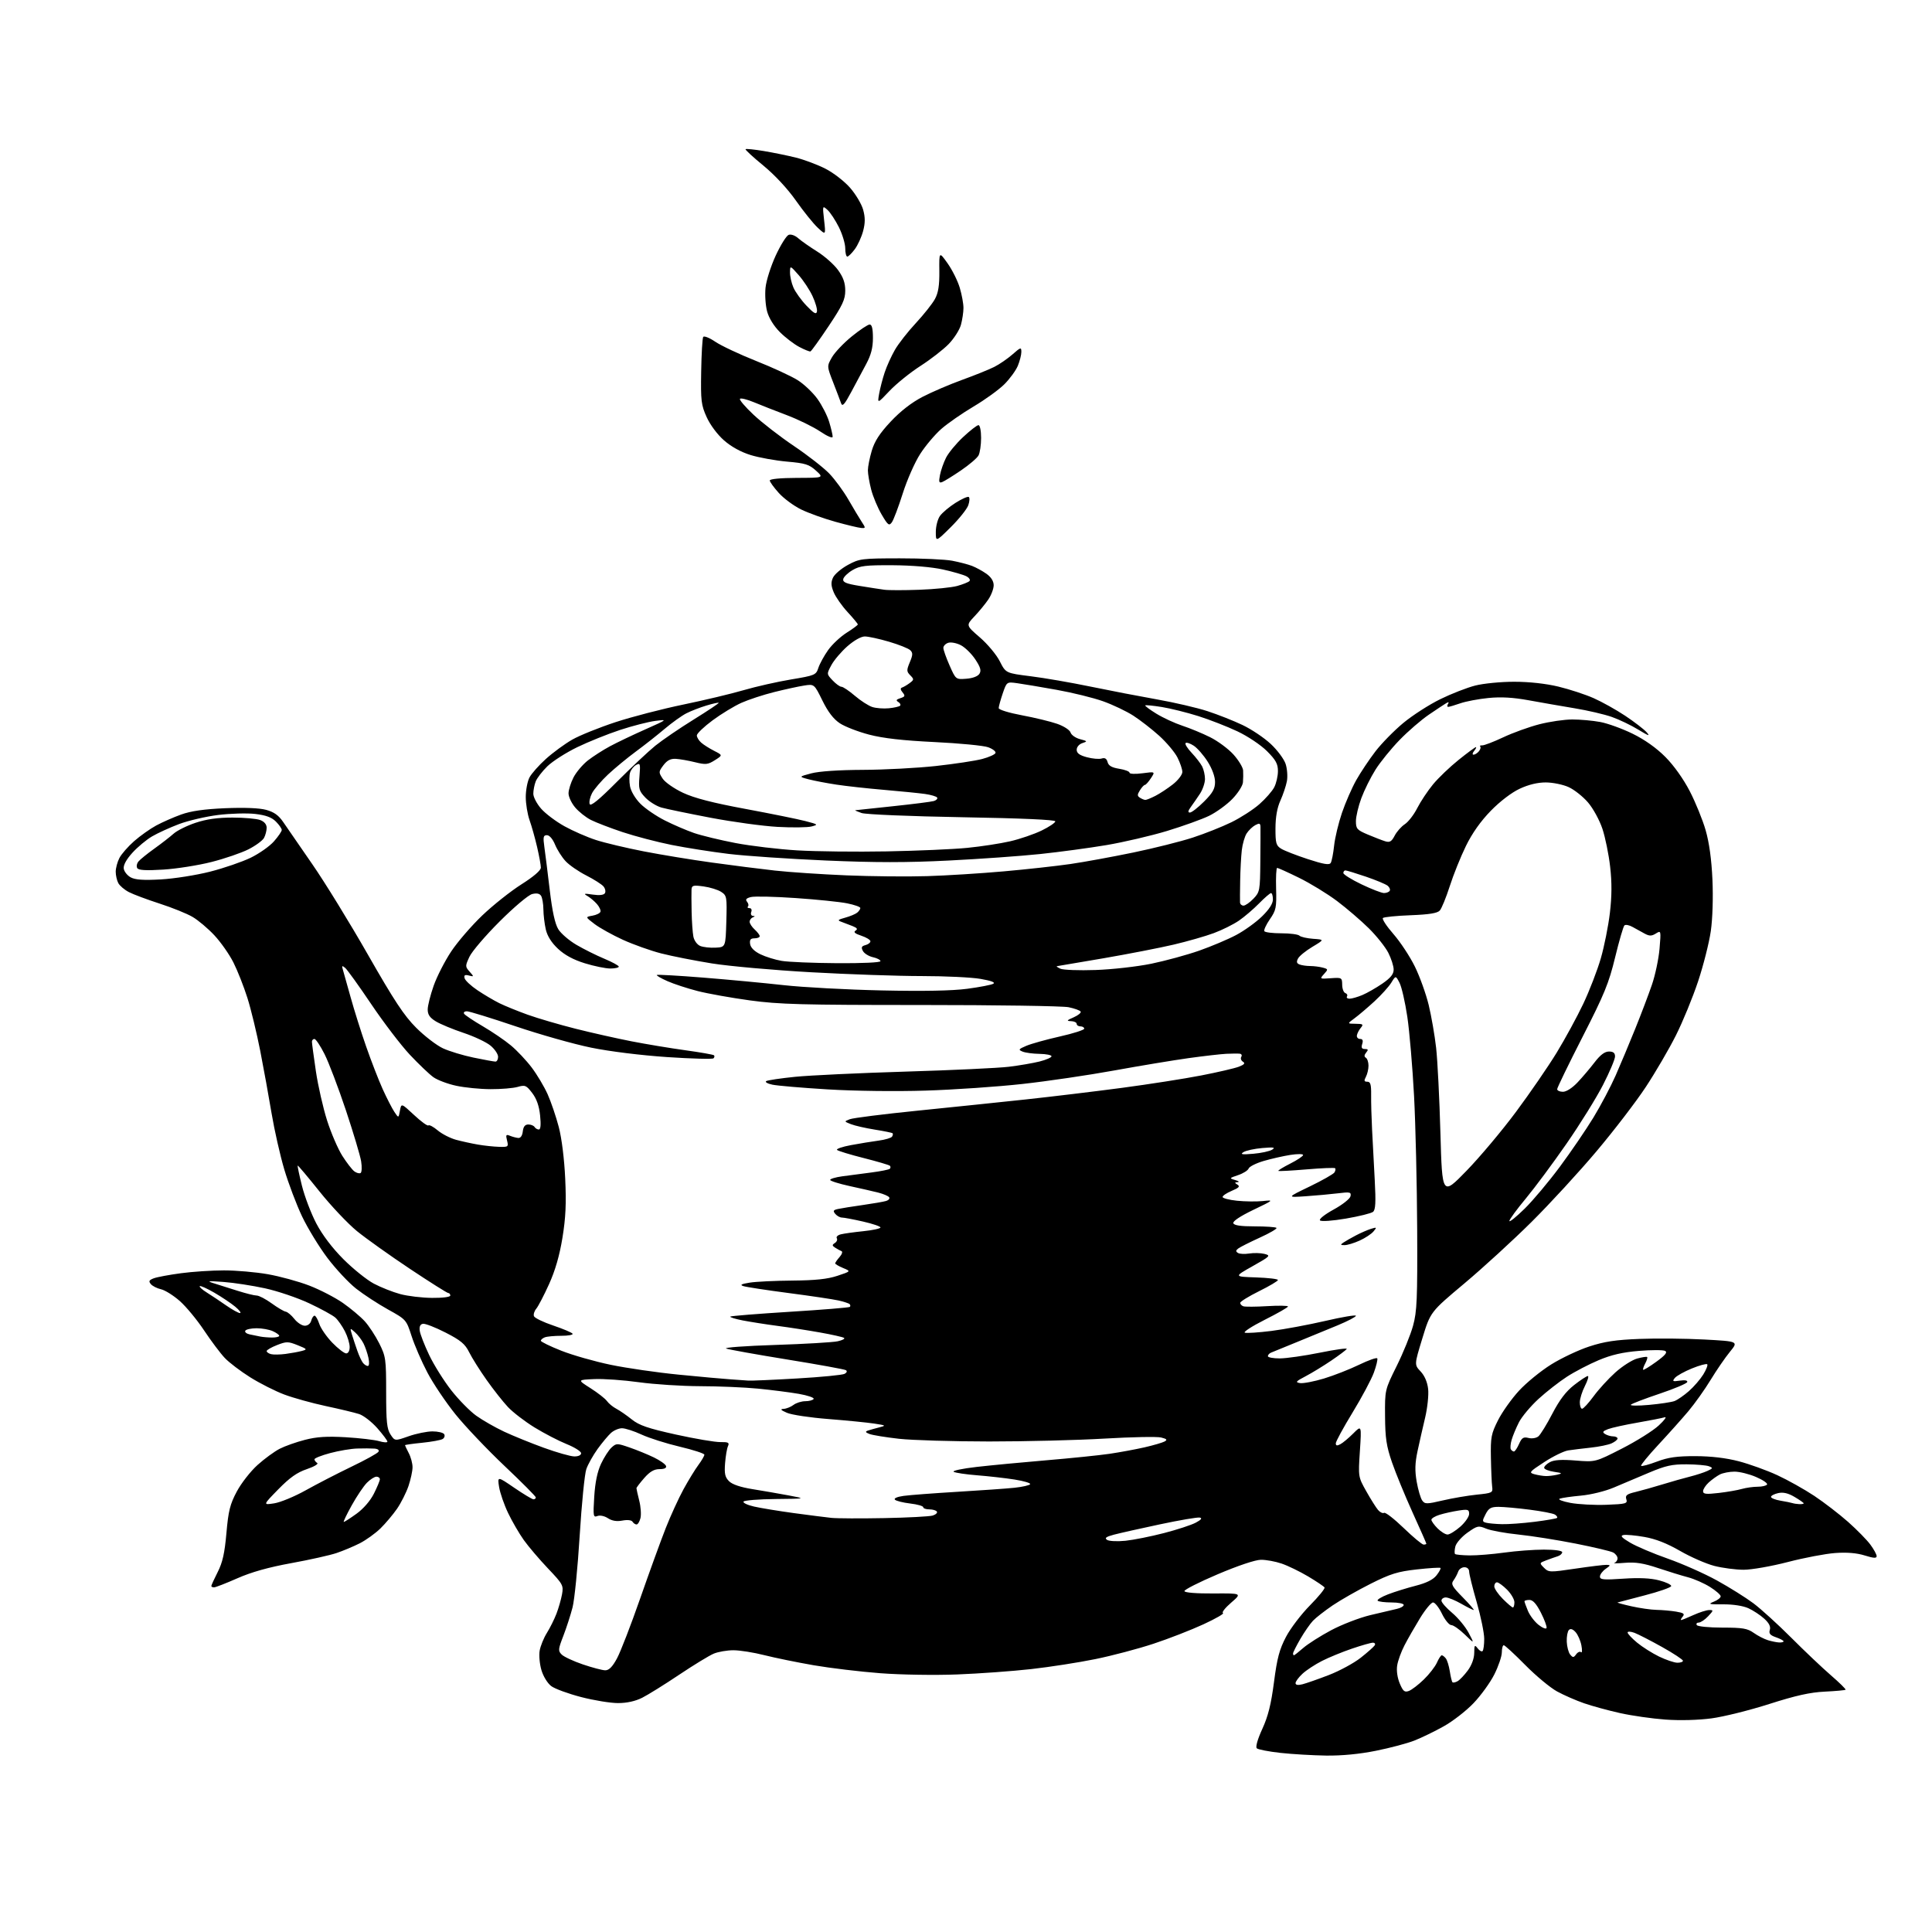 <?xml version="1.0" encoding="UTF-8" standalone="no"?>
<svg 
  version="1.1" 
  xmlns="http://www.w3.org/2000/svg" 
  xmlns:xlink="http://www.w3.org/1999/xlink" 
  xmlns:svg="http://www.w3.org/2000/svg"
  xmlns:rdf="http://www.w3.org/1999/02/22-rdf-syntax-ns#"
  xmlns:cc="http://creativecommons.org/ns#"
  xmlns:dc="http://purl.org/dc/elements/1.1/"
  viewBox="0 0 768 768"
  width="768"
  height="768"
>
<style>svg {background-color: white; }</style>"
<path stroke="none" fill="black" fill-rule="evenodd" d="M527.14,697.87C521.84,697.79 513.67,697.31 509.00,696.80C504.32,696.28 500.09,695.46 499.59,694.97C499.04,694.43 499.91,691.36 501.78,687.29C504.10,682.23 505.28,677.49 506.43,668.67C507.67,659.12 508.59,655.66 511.21,650.67C512.99,647.28 517.28,641.65 520.73,638.16C524.18,634.67 526.79,631.46 526.52,631.04C526.26,630.61 523.33,628.64 520.01,626.66C516.69,624.69 511.94,622.38 509.45,621.54C506.97,620.69 503.26,620.02 501.22,620.04C499.00,620.06 492.08,622.38 484.06,625.79C476.67,628.93 470.71,631.95 470.83,632.50C470.95,633.10 475.56,633.47 482.38,633.43C493.72,633.35 493.72,633.35 489.38,637.10C487.00,639.16 485.55,641.02 486.16,641.22C486.77,641.42 483.27,643.43 478.38,645.69C473.50,647.94 464.55,651.43 458.50,653.42C452.45,655.42 442.06,658.17 435.41,659.52C428.77,660.88 417.29,662.66 409.91,663.49C402.54,664.32 389.30,665.28 380.50,665.62C371.53,665.97 358.10,665.75 349.93,665.13C341.92,664.52 329.99,663.09 323.43,661.96C316.87,660.82 308.05,659.02 303.83,657.95C299.62,656.88 294.09,656.00 291.55,656.00C289.01,656.00 285.49,656.61 283.72,657.35C281.95,658.09 275.77,661.86 270.00,665.72C264.23,669.59 257.61,673.71 255.29,674.88C252.54,676.26 249.19,677.00 245.65,677.00C242.66,677.00 236.06,675.92 230.98,674.60C225.90,673.28 220.57,671.33 219.14,670.26C217.66,669.15 215.97,666.41 215.23,663.90C214.51,661.48 214.20,657.98 214.53,656.12C214.87,654.26 216.15,651.11 217.39,649.12C218.63,647.13 220.34,643.70 221.19,641.50C222.04,639.30 223.03,635.82 223.41,633.78C224.05,630.23 223.78,629.73 217.84,623.49C214.40,619.87 210.08,614.80 208.23,612.21C206.39,609.62 203.57,604.78 201.98,601.45C200.39,598.12 198.78,593.47 198.40,591.11C197.72,586.82 197.72,586.82 204.42,591.41C208.11,593.93 211.55,596.00 212.06,596.00C212.58,596.00 213.00,595.66 213.00,595.25C213.00,594.84 207.40,589.21 200.56,582.74C193.73,576.27 184.96,567.05 181.08,562.24C177.21,557.43 172.16,549.94 169.88,545.58C167.59,541.23 164.77,534.71 163.61,531.11C161.51,524.61 161.45,524.53 154.23,520.53C150.24,518.31 144.53,514.59 141.56,512.25C138.58,509.91 133.44,504.40 130.12,500.00C126.81,495.61 122.28,488.18 120.06,483.51C117.84,478.83 114.67,470.45 113.01,464.88C111.36,459.32 109.09,449.30 107.97,442.63C106.86,435.96 104.82,424.75 103.45,417.73C102.07,410.70 99.79,401.25 98.36,396.73C96.93,392.20 94.43,385.86 92.80,382.62C91.18,379.39 87.76,374.52 85.21,371.79C82.66,369.06 78.75,365.77 76.53,364.48C74.32,363.18 68.44,360.80 63.47,359.20C58.50,357.59 53.00,355.54 51.25,354.63C49.49,353.72 47.60,352.11 47.03,351.06C46.46,350.00 46.00,347.95 46.00,346.52C46.00,345.08 46.66,342.62 47.47,341.06C48.27,339.51 50.91,336.49 53.33,334.36C55.75,332.24 59.70,329.44 62.11,328.14C64.53,326.84 68.97,324.88 72.00,323.79C75.84,322.40 81.11,321.64 89.50,321.28C97.14,320.96 103.06,321.19 105.80,321.93C108.94,322.79 110.76,324.09 112.60,326.80C113.98,328.84 119.17,336.35 124.12,343.50C129.08,350.65 139.04,366.85 146.26,379.50C156.72,397.82 160.62,403.73 165.44,408.55C168.77,411.88 173.56,415.55 176.08,416.72C178.59,417.89 184.09,419.56 188.28,420.42C192.48,421.29 196.38,422.00 196.96,422.00C197.53,422.00 198.00,421.14 198.00,420.09C198.00,419.04 196.67,417.05 195.03,415.68C193.40,414.31 188.57,412.02 184.28,410.59C180.00,409.16 175.04,407.10 173.25,406.01C170.83,404.54 170.01,403.32 170.02,401.26C170.03,399.74 171.10,395.49 172.40,391.81C173.70,388.13 176.83,382.02 179.35,378.23C181.87,374.43 187.44,367.98 191.72,363.89C196.00,359.81 202.99,354.26 207.25,351.56C212.13,348.47 215.00,346.00 215.00,344.89C215.00,343.92 214.33,340.25 213.52,336.75C212.71,333.24 211.36,328.43 210.52,326.06C209.68,323.69 209.00,319.53 209.00,316.82C209.00,314.12 209.66,310.63 210.46,309.08C211.26,307.53 214.22,304.19 217.03,301.66C219.84,299.13 224.54,295.69 227.48,294.01C230.41,292.34 238.14,289.22 244.65,287.08C251.17,284.94 263.32,281.79 271.65,280.07C279.99,278.34 290.79,275.77 295.65,274.34C300.52,272.92 308.97,271.01 314.43,270.10C323.98,268.51 324.39,268.33 325.32,265.47C325.86,263.84 327.60,260.66 329.19,258.42C330.79,256.17 334.10,253.07 336.55,251.52C339.00,249.98 341.00,248.49 341.00,248.22C341.00,247.95 339.17,245.73 336.92,243.30C334.68,240.87 332.21,237.35 331.43,235.48C330.34,232.87 330.26,231.51 331.12,229.64C331.73,228.29 334.39,226.02 337.03,224.58C341.63,222.08 342.50,221.97 357.66,221.95C366.37,221.94 375.75,222.37 378.50,222.90C381.25,223.42 384.80,224.35 386.38,224.95C387.96,225.56 390.55,226.97 392.13,228.09C393.99,229.42 395.00,231.02 395.00,232.66C395.00,234.05 394.03,236.61 392.84,238.35C391.66,240.08 389.18,243.10 387.33,245.05C383.98,248.60 383.98,248.60 389.51,253.38C392.55,256.00 396.12,260.27 397.43,262.87C399.82,267.58 399.82,267.58 409.70,268.82C415.13,269.49 425.85,271.35 433.53,272.94C441.22,274.53 453.12,276.82 460.00,278.04C466.88,279.26 475.88,281.35 480.00,282.70C484.12,284.04 490.40,286.52 493.95,288.22C497.50,289.91 502.54,293.29 505.15,295.74C507.77,298.18 510.42,301.75 511.05,303.66C511.68,305.57 511.91,308.67 511.56,310.55C511.20,312.43 510.04,315.89 508.98,318.24C507.69,321.07 507.04,324.75 507.02,329.23C507.00,335.13 507.27,336.13 509.25,337.36C510.49,338.14 515.26,340.00 519.87,341.51C526.17,343.57 528.42,343.94 528.98,343.03C529.40,342.36 530.00,339.27 530.33,336.16C530.66,333.04 532.07,327.17 533.46,323.09C534.85,319.01 537.41,313.16 539.14,310.09C540.87,307.02 544.30,301.88 546.76,298.68C549.22,295.48 554.21,290.39 557.86,287.37C561.51,284.35 568.10,280.11 572.50,277.95C576.90,275.79 583.18,273.34 586.46,272.51C589.74,271.68 596.71,271.00 601.96,271.01C607.92,271.01 614.50,271.74 619.50,272.94C623.90,274.00 630.20,276.07 633.50,277.53C636.80,278.99 642.44,282.14 646.04,284.53C649.63,286.92 653.45,289.86 654.54,291.06C656.08,292.79 655.39,292.58 651.29,290.07C648.42,288.31 643.66,286.03 640.71,284.99C637.75,283.95 631.10,282.40 625.92,281.55C620.74,280.69 612.53,279.26 607.67,278.37C601.49,277.24 596.69,276.97 591.69,277.46C587.76,277.85 582.74,278.80 580.52,279.57C578.31,280.34 576.14,280.98 575.69,280.99C575.25,280.99 575.20,280.48 575.60,279.85C576.08,279.07 575.85,278.96 574.90,279.52C574.13,279.98 571.02,282.03 568.00,284.09C564.98,286.14 559.73,290.67 556.35,294.16C552.96,297.65 548.64,302.98 546.75,306.00C544.85,309.02 542.33,314.10 541.15,317.29C539.97,320.47 539.00,324.58 539.00,326.41C539.00,329.45 539.43,329.94 543.75,331.76C546.36,332.87 549.49,334.07 550.70,334.44C552.45,334.97 553.20,334.51 554.40,332.20C555.22,330.60 557.04,328.55 558.44,327.63C559.84,326.71 562.07,323.83 563.39,321.21C564.72,318.60 567.54,314.36 569.66,311.79C571.77,309.23 576.35,304.85 579.82,302.07C583.29,299.28 586.38,297.00 586.69,297.00C586.99,297.00 586.68,297.67 586.00,298.50C585.31,299.34 585.20,300.00 585.76,300.00C586.31,300.00 587.26,299.40 587.87,298.66C588.48,297.92 588.73,297.06 588.42,296.76C588.12,296.45 588.46,296.25 589.18,296.30C589.91,296.36 593.65,294.93 597.50,293.12C601.35,291.30 607.83,288.96 611.91,287.91C615.99,286.86 621.89,286.00 625.02,286.00C628.16,286.00 633.15,286.45 636.11,287.00C639.08,287.55 644.88,289.65 649.00,291.67C653.81,294.03 658.49,297.35 662.04,300.93C665.39,304.30 669.21,309.67 671.72,314.53C674.00,318.94 676.84,325.92 678.02,330.03C679.44,334.96 680.36,341.63 680.72,349.64C681.04,356.85 680.78,365.18 680.07,370.14C679.41,374.74 677.14,383.72 675.02,390.10C672.90,396.48 668.93,406.15 666.19,411.60C663.46,417.04 658.07,426.27 654.23,432.09C650.39,437.92 641.60,449.39 634.69,457.59C627.79,465.79 616.15,478.45 608.82,485.73C601.50,493.00 589.45,504.03 582.06,510.23C568.62,521.50 568.62,521.50 565.41,532.00C562.20,542.50 562.20,542.50 564.71,545.17C566.32,546.88 567.40,549.41 567.71,552.17C567.97,554.55 567.43,559.65 566.52,563.50C565.60,567.35 564.24,573.36 563.49,576.85C562.47,581.65 562.39,584.62 563.16,589.04C563.73,592.25 564.72,595.60 565.36,596.48C566.43,597.95 567.12,597.94 573.52,596.45C577.36,595.55 583.42,594.52 587.00,594.15C593.21,593.52 593.49,593.38 593.16,591.00C592.98,589.62 592.75,584.45 592.66,579.50C592.51,571.32 592.77,569.96 595.50,564.55C597.15,561.28 600.91,555.99 603.85,552.81C606.79,549.62 612.53,544.94 616.61,542.40C620.68,539.86 627.50,536.64 631.76,535.25C637.74,533.29 642.28,532.60 651.75,532.24C658.49,531.97 670.09,532.08 677.53,532.48C691.07,533.21 691.07,533.21 687.68,537.35C685.81,539.63 682.36,544.65 680.02,548.50C677.68,552.35 673.68,557.97 671.13,561.00C668.58,564.02 663.21,570.03 659.19,574.35C655.17,578.68 652.10,582.43 652.37,582.70C652.64,582.97 655.48,582.21 658.68,581.00C663.21,579.30 666.61,578.82 674.00,578.84C680.22,578.86 686.16,579.56 691.20,580.88C695.43,581.99 702.32,584.47 706.51,586.41C710.69,588.34 717.31,592.05 721.21,594.64C725.11,597.24 731.17,601.90 734.67,605.00C738.17,608.11 742.15,612.17 743.51,614.02C744.88,615.87 746.00,617.93 746.00,618.60C746.00,619.50 744.81,619.43 741.25,618.32C738.07,617.33 734.18,617.01 729.50,617.35C725.65,617.63 717.18,619.24 710.68,620.93C704.16,622.62 696.30,624.00 693.14,624.00C690.00,624.00 684.74,623.31 681.46,622.47C678.18,621.62 672.06,618.94 667.85,616.51C662.65,613.51 658.13,611.73 653.68,610.96C650.10,610.33 646.34,609.99 645.33,610.20C643.95,610.48 644.62,611.23 648.02,613.24C650.50,614.71 657.25,617.58 663.02,619.60C668.78,621.63 677.55,625.52 682.50,628.25C687.45,630.98 693.97,635.06 696.99,637.32C700.01,639.58 706.76,645.72 712.00,650.96C717.23,656.21 724.32,662.93 727.76,665.91C731.20,668.88 733.85,671.49 733.64,671.69C733.43,671.90 729.71,672.24 725.38,672.45C719.53,672.73 713.83,674.00 703.30,677.37C695.49,679.87 685.16,682.44 680.34,683.08C675.06,683.78 667.80,683.97 662.04,683.56C656.79,683.18 648.67,682.02 644.00,680.98C639.33,679.94 632.89,678.18 629.71,677.08C626.52,675.98 621.70,673.87 618.98,672.39C616.27,670.92 610.56,666.18 606.30,661.86C602.03,657.53 598.19,654.00 597.77,654.00C597.35,654.00 597.00,655.28 597.00,656.84C597.00,658.40 595.66,662.34 594.03,665.59C592.40,668.84 588.67,673.99 585.75,677.04C582.84,680.09 577.52,684.22 573.93,686.22C570.35,688.23 565.10,690.78 562.27,691.89C559.44,693.01 552.55,694.84 546.95,695.96C540.40,697.28 533.36,697.95 527.14,697.87zM560.04,672.18C561.16,671.77 563.84,669.72 565.99,667.63C568.15,665.54 570.49,662.52 571.20,660.92C571.91,659.31 572.77,658.00 573.12,658.00C573.47,658.00 574.20,658.56 574.74,659.25C575.28,659.94 575.99,662.24 576.32,664.37C576.65,666.50 577.12,668.46 577.38,668.72C577.64,668.97 578.55,668.79 579.40,668.31C580.26,667.83 582.09,665.91 583.48,664.03C585.03,661.92 586.01,659.25 586.03,657.06C586.06,653.90 586.21,653.70 587.38,655.23C588.11,656.19 588.99,656.68 589.35,656.32C589.71,655.96 590.00,653.77 590.00,651.46C590.00,649.15 588.65,642.59 587.01,636.88C585.36,631.17 584.01,625.71 584.01,624.75C584.00,623.70 583.24,623.00 582.12,623.00C581.08,623.00 579.97,623.79 579.65,624.75C579.32,625.71 578.49,627.28 577.80,628.23C576.70,629.73 577.20,630.63 581.48,634.98C584.20,637.74 586.15,640.00 585.81,640.00C585.48,640.00 583.25,638.88 580.85,637.51C578.46,636.14 575.71,635.02 574.75,635.01C573.79,635.01 573.00,635.58 573.00,636.29C573.00,637.00 574.91,639.18 577.25,641.14C579.59,643.10 582.54,646.68 583.82,649.10C586.14,653.50 586.14,653.50 582.28,649.75C580.15,647.69 577.74,646.00 576.91,646.00C576.08,646.00 574.41,643.98 573.21,641.50C572.01,639.02 570.41,637.00 569.66,637.00C568.91,637.00 566.58,639.81 564.48,643.25C562.38,646.69 559.59,651.55 558.30,654.06C557.00,656.56 555.69,660.16 555.40,662.06C555.07,664.12 555.49,666.99 556.43,669.22C557.74,672.32 558.34,672.81 560.04,672.18zM517.73,669.53C519.24,669.15 523.96,667.50 528.24,665.85C532.51,664.20 538.22,661.11 540.92,658.97C543.62,656.84 546.12,654.62 546.47,654.05C546.83,653.47 546.50,653.00 545.73,653.00C544.97,653.00 541.23,654.06 537.43,655.36C533.62,656.65 528.25,658.85 525.50,660.25C522.75,661.65 519.26,663.94 517.75,665.35C516.24,666.75 515.00,668.42 515.00,669.06C515.00,669.82 515.94,669.98 517.73,669.53zM240.59,663.97C242.07,663.99 243.44,662.61 245.26,659.25C246.67,656.64 250.81,645.95 254.45,635.50C258.10,625.05 262.67,612.45 264.62,607.50C266.56,602.55 269.76,595.58 271.71,592.00C273.67,588.42 276.34,584.07 277.64,582.32C278.94,580.57 280.00,578.74 280.00,578.26C280.00,577.79 275.61,576.36 270.25,575.09C264.89,573.83 258.05,571.66 255.05,570.27C252.05,568.88 248.55,567.75 247.26,567.75C245.98,567.75 244.01,568.59 242.88,569.61C241.75,570.63 239.36,573.50 237.56,575.98C235.77,578.47 233.74,582.08 233.07,584.00C232.40,585.92 231.21,597.85 230.43,610.50C229.65,623.15 228.38,635.98 227.59,639.00C226.81,642.02 225.16,647.11 223.93,650.30C221.87,655.62 221.81,656.24 223.28,657.71C224.16,658.59 227.94,660.35 231.69,661.63C235.44,662.90 239.44,663.96 240.59,663.97zM666.75,660.96C667.99,660.98 669.00,660.63 669.00,660.18C669.00,659.73 665.29,657.28 660.75,654.74C656.21,652.20 651.26,649.65 649.75,649.08C648.21,648.51 647.00,648.45 647.00,648.95C647.00,649.45 648.69,651.25 650.75,652.96C652.81,654.67 656.75,657.16 659.50,658.50C662.25,659.83 665.51,660.94 666.75,660.96zM626.55,657.61C627.18,656.74 628.06,656.36 628.49,656.77C628.93,657.17 628.99,655.95 628.63,654.07C628.27,652.18 627.23,649.80 626.31,648.79C625.22,647.58 624.31,647.29 623.66,647.94C623.12,648.48 622.73,650.57 622.81,652.58C622.89,654.59 623.50,656.90 624.17,657.71C625.25,659.00 625.54,658.99 626.55,657.61zM514.36,658.00C514.56,658.00 516.23,656.69 518.07,655.08C519.91,653.48 524.88,650.32 529.13,648.05C533.37,645.79 540.37,643.09 544.67,642.05C548.98,641.01 553.74,639.89 555.25,639.56C556.76,639.23 558.00,638.52 558.00,637.98C558.00,637.44 555.82,637.00 553.17,637.00C550.51,637.00 548.02,636.69 547.65,636.31C547.27,635.93 549.11,634.80 551.73,633.79C554.35,632.78 559.33,631.23 562.78,630.35C567.06,629.25 569.69,627.94 571.04,626.22C572.13,624.83 572.84,623.51 572.61,623.28C572.39,623.05 568.15,623.32 563.20,623.87C555.60,624.72 552.76,625.60 544.85,629.57C539.71,632.16 532.92,636.02 529.76,638.16C526.61,640.31 523.07,643.06 521.92,644.28C520.76,645.50 518.51,648.75 516.91,651.50C515.32,654.25 514.01,656.84 514.01,657.25C514.00,657.66 514.16,658.00 514.36,658.00zM707.25,652.91C708.21,652.96 709.00,652.75 709.00,652.45C709.00,652.14 707.64,651.42 705.97,650.84C703.64,650.03 703.07,649.35 703.53,647.90C703.94,646.61 703.24,645.20 701.31,643.45C699.77,642.04 696.92,640.17 695.00,639.29C692.90,638.34 688.90,637.72 685.00,637.75C679.32,637.79 678.85,637.66 681.25,636.70C682.76,636.10 684.00,635.14 684.00,634.56C684.00,633.98 682.08,632.30 679.75,630.84C677.41,629.38 673.48,627.64 671.00,626.99C668.52,626.34 663.13,624.68 659.01,623.30C653.41,621.42 650.14,620.90 646.01,621.24C642.98,621.49 641.06,621.50 641.75,621.26C642.44,621.03 643.00,620.21 643.00,619.45C643.00,618.69 642.21,617.65 641.25,617.14C640.29,616.63 633.59,615.04 626.37,613.61C619.15,612.18 608.92,610.56 603.64,610.01C598.35,609.47 592.56,608.41 590.77,607.66C587.69,606.38 587.25,606.48 583.33,609.26C581.04,610.89 578.88,613.35 578.53,614.73C578.19,616.11 578.13,617.46 578.40,617.74C578.68,618.01 581.29,618.26 584.20,618.30C587.12,618.33 593.31,617.83 597.97,617.18C602.63,616.53 609.72,616.00 613.72,616.00C618.06,616.00 621.00,616.42 621.00,617.03C621.00,617.60 620.21,618.32 619.25,618.63C618.29,618.93 616.23,619.66 614.68,620.24C611.90,621.29 611.89,621.33 613.77,623.22C615.62,625.06 616.05,625.07 626.22,623.56C632.02,622.70 637.60,622.02 638.63,622.05C640.31,622.10 640.27,622.27 638.25,623.67C637.01,624.54 636.00,625.91 636.00,626.72C636.00,627.95 637.49,628.08 645.25,627.55C651.52,627.12 656.11,627.33 659.50,628.21C662.25,628.92 664.42,629.95 664.32,630.50C664.22,631.05 659.50,632.70 653.82,634.17C648.14,635.65 643.27,636.92 643.00,637.01C642.73,637.10 645.20,637.78 648.50,638.52C651.80,639.26 656.30,639.91 658.50,639.95C660.70,639.99 664.19,640.30 666.26,640.64C669.30,641.15 669.81,641.53 668.89,642.63C668.27,643.38 667.99,644.00 668.27,644.00C668.55,644.00 670.74,643.11 673.14,642.02C675.54,640.93 678.37,640.03 679.42,640.02C681.21,640.00 681.18,640.18 679.00,642.50C677.71,643.88 676.03,645.00 675.27,645.00C674.51,645.00 674.16,645.45 674.50,646.00C674.84,646.55 679.38,647.00 684.65,647.00C692.74,647.00 694.64,647.32 697.14,649.10C698.76,650.25 701.30,651.56 702.79,652.01C704.28,652.46 706.29,652.87 707.25,652.91zM614.78,647.15C614.97,646.60 613.96,643.87 612.54,641.08C610.75,637.55 609.36,636.00 607.98,636.00C606.89,636.00 606.00,636.24 606.00,636.53C606.00,636.82 606.62,638.55 607.38,640.36C608.14,642.18 610.04,644.67 611.60,645.90C613.17,647.14 614.60,647.70 614.78,647.15zM601.40,639.00C601.73,639.00 602.00,638.07 602.00,636.92C602.00,635.78 600.68,633.53 599.08,631.92C597.47,630.32 595.67,629.00 595.08,629.00C594.48,629.00 594.00,629.72 594.00,630.60C594.00,631.48 595.53,633.73 597.40,635.60C599.27,637.47 601.07,639.00 601.40,639.00zM85.09,631.00C84.49,631.00 84.00,630.76 84.00,630.47C84.00,630.17 85.14,627.67 86.54,624.91C88.48,621.10 89.31,617.38 90.01,609.40C90.79,600.55 91.43,597.97 94.14,592.89C95.90,589.58 99.61,584.84 102.37,582.36C105.13,579.87 109.11,576.97 111.20,575.90C113.29,574.83 117.81,573.23 121.25,572.35C125.95,571.14 129.98,570.89 137.50,571.33C143.00,571.66 148.96,572.36 150.75,572.89C152.54,573.42 154.00,573.51 154.00,573.07C154.00,572.64 152.19,570.22 149.98,567.71C147.76,565.20 144.50,562.67 142.73,562.10C140.95,561.53 135.00,560.10 129.50,558.93C124.00,557.75 116.58,555.69 113.01,554.35C109.44,553.01 103.37,549.94 99.51,547.53C95.66,545.12 91.09,541.65 89.36,539.82C87.63,538.00 83.92,533.06 81.12,528.85C78.32,524.64 73.97,519.38 71.45,517.16C68.93,514.94 65.58,512.85 64.00,512.50C62.43,512.15 60.61,511.23 59.96,510.45C59.01,509.31 59.24,508.86 61.14,508.14C62.44,507.65 67.28,506.75 71.91,506.13C76.53,505.51 84.24,505.00 89.03,505.00C93.82,505.00 101.66,505.68 106.45,506.52C111.24,507.36 118.67,509.39 122.95,511.04C127.22,512.69 133.24,515.80 136.33,517.96C139.41,520.12 143.29,523.37 144.96,525.19C146.63,527.01 149.23,530.98 150.75,534.00C153.36,539.22 153.50,540.22 153.50,553.54C153.50,565.15 153.80,568.03 155.23,570.22C156.96,572.86 156.96,572.86 162.45,570.93C165.48,569.87 169.73,569.00 171.92,569.00C174.10,569.00 176.19,569.50 176.57,570.11C176.95,570.72 176.67,571.59 175.96,572.03C175.24,572.47 171.58,573.14 167.83,573.52C164.07,573.89 161.00,574.33 161.00,574.49C161.00,574.64 161.67,576.06 162.49,577.64C163.32,579.21 163.99,581.72 163.99,583.22C164.00,584.71 163.27,588.08 162.38,590.72C161.48,593.35 159.44,597.41 157.83,599.75C156.22,602.08 153.24,605.61 151.21,607.60C149.17,609.58 145.47,612.23 143.00,613.49C140.53,614.74 136.38,616.48 133.80,617.35C131.21,618.23 123.11,620.04 115.80,621.37C106.73,623.02 99.90,624.94 94.34,627.40C89.85,629.38 85.69,631.00 85.09,631.00zM565.90,614.00C566.51,614.00 567.00,613.84 567.00,613.65C567.00,613.45 564.53,607.85 561.51,601.21C558.50,594.56 554.82,585.61 553.34,581.31C551.12,574.87 550.64,571.66 550.58,563.00C550.50,552.50 550.50,552.50 555.21,543.00C557.80,537.77 560.73,530.58 561.71,527.00C563.27,521.32 563.48,516.45 563.35,488.50C563.27,470.90 562.71,447.13 562.11,435.67C561.50,424.22 560.30,410.07 559.44,404.24C558.57,398.41 557.18,392.32 556.34,390.70C554.82,387.76 554.82,387.76 553.06,390.63C552.09,392.21 549.09,395.53 546.40,398.02C543.70,400.50 540.15,403.52 538.50,404.74C535.50,406.94 535.50,406.94 538.87,406.97C541.85,407.00 542.09,407.19 540.92,408.60C540.19,409.48 539.50,410.83 539.38,411.60C539.27,412.37 539.84,413.00 540.66,413.00C541.68,413.00 541.94,413.62 541.50,415.00C541.04,416.46 541.32,417.00 542.56,417.00C543.90,417.00 544.00,417.29 543.07,418.41C542.27,419.38 542.23,420.03 542.95,420.47C543.53,420.83 544.00,422.25 544.00,423.62C544.00,425.00 543.53,427.00 542.96,428.07C542.14,429.60 542.26,430.00 543.52,430.00C544.78,430.00 545.10,431.09 545.05,435.25C545.01,438.14 545.18,444.32 545.42,449.00C545.66,453.68 546.14,462.71 546.48,469.09C546.96,477.99 546.80,480.92 545.80,481.73C545.09,482.31 540.25,483.51 535.05,484.40C529.66,485.32 525.23,485.63 524.73,485.13C524.23,484.63 526.57,482.77 530.18,480.79C533.68,478.87 536.66,476.51 536.85,475.51C537.17,473.88 536.67,473.76 531.85,474.36C528.91,474.72 523.12,475.25 519.00,475.53C511.50,476.04 511.50,476.04 520.62,471.65C525.63,469.23 530.06,466.71 530.47,466.06C530.87,465.40 530.99,464.65 530.73,464.39C530.47,464.13 525.36,464.34 519.38,464.85C513.39,465.35 508.34,465.63 508.15,465.45C507.96,465.28 510.10,463.97 512.90,462.55C515.71,461.13 518.00,459.59 518.00,459.13C518.00,458.67 515.71,458.66 512.92,459.10C510.12,459.54 505.38,460.62 502.37,461.49C499.37,462.37 496.66,463.72 496.36,464.49C496.07,465.27 494.18,466.46 492.16,467.13C488.61,468.33 488.58,468.39 491.00,469.08C492.38,469.48 492.82,469.85 492.00,469.92C490.72,470.01 490.71,470.16 491.92,470.93C493.01,471.62 492.48,472.19 489.67,473.36C487.65,474.21 486.00,475.31 486.00,475.81C486.00,476.31 488.57,476.99 491.72,477.31C494.87,477.64 499.48,477.69 501.97,477.44C506.45,476.97 506.41,477.01 498.16,480.97C493.03,483.44 489.99,485.46 490.26,486.24C490.56,487.11 493.17,487.50 498.75,487.50C503.19,487.50 507.09,487.77 507.42,488.10C507.75,488.42 504.76,490.18 500.76,491.99C496.77,493.81 492.92,495.75 492.20,496.31C491.20,497.09 491.18,497.49 492.12,498.07C492.78,498.48 494.81,498.58 496.61,498.29C498.41,498.00 501.12,498.07 502.63,498.44C505.23,499.10 504.99,499.35 497.94,503.32C490.50,507.50 490.50,507.50 499.25,507.79C504.06,507.95 508.00,508.41 508.00,508.82C508.00,509.23 504.62,511.23 500.50,513.27C496.38,515.31 493.00,517.40 493.00,517.91C493.00,518.42 493.56,519.03 494.25,519.27C494.94,519.51 499.21,519.49 503.75,519.21C508.29,518.94 512.00,519.00 512.00,519.35C512.00,519.70 507.84,522.08 502.75,524.64C497.66,527.21 494.10,529.51 494.84,529.76C495.57,530.02 500.32,529.70 505.39,529.07C510.46,528.43 520.09,526.64 526.80,525.09C533.51,523.53 539.00,522.61 539.00,523.04C539.00,523.47 535.74,525.17 531.75,526.83C527.76,528.49 520.45,531.50 515.50,533.51C510.55,535.53 505.94,537.41 505.25,537.70C504.56,537.98 504.00,538.62 504.00,539.11C504.00,539.60 506.14,539.99 508.75,539.99C511.36,539.98 518.53,538.95 524.67,537.71C530.82,536.46 535.62,535.80 535.36,536.23C535.09,536.66 532.32,538.74 529.19,540.86C526.06,542.98 521.48,545.78 519.00,547.08C515.08,549.13 514.80,549.48 516.81,549.80C518.09,549.99 522.36,549.17 526.31,547.98C530.26,546.78 536.53,544.32 540.26,542.51C543.98,540.71 547.23,539.56 547.48,539.97C547.73,540.37 547.12,542.92 546.13,545.64C545.14,548.35 541.33,555.48 537.67,561.49C534.00,567.50 531.00,573.02 531.00,573.74C531.00,574.72 531.49,574.81 532.82,574.09C533.83,573.56 536.13,571.63 537.95,569.81C541.25,566.50 541.25,566.50 540.58,576.79C539.90,587.06 539.91,587.10 543.11,592.79C544.87,595.93 546.98,599.28 547.79,600.23C548.60,601.18 549.69,601.69 550.20,601.38C550.71,601.06 554.21,603.77 557.97,607.40C561.73,611.03 565.30,614.00 565.90,614.00zM447.39,612.48C450.64,612.14 457.54,610.76 462.73,609.41C467.93,608.07 473.60,606.21 475.34,605.28C477.50,604.13 478.01,603.49 476.93,603.26C476.06,603.07 468.94,604.28 461.09,605.95C453.24,607.61 444.99,609.47 442.74,610.07C439.64,610.90 439.00,611.40 440.08,612.13C440.86,612.65 444.15,612.81 447.39,612.48zM575.42,610.00C576.25,610.00 578.52,608.60 580.47,606.90C582.41,605.19 584.00,602.90 584.00,601.81C584.00,600.04 583.54,599.89 579.75,600.48C577.41,600.84 574.04,601.59 572.25,602.15C570.46,602.70 569.00,603.59 569.00,604.12C569.00,604.66 570.10,606.20 571.45,607.55C572.80,608.90 574.59,610.00 575.42,610.00zM253.04,606.00C252.53,606.00 251.81,605.51 251.44,604.91C251.04,604.26 249.43,604.07 247.41,604.45C245.15,604.88 243.28,604.57 241.67,603.52C240.30,602.62 238.52,602.25 237.49,602.64C235.83,603.28 235.74,602.71 236.22,594.92C236.58,589.24 237.46,584.99 238.94,581.85C240.14,579.29 242.02,576.39 243.11,575.40C245.01,573.68 245.29,573.68 250.29,575.41C253.16,576.40 257.49,578.17 259.93,579.35C262.36,580.53 264.54,582.06 264.76,582.75C265.02,583.56 264.12,584.00 262.19,584.00C260.03,584.00 258.35,584.97 256.10,587.53C254.40,589.48 253.00,591.30 253.00,591.59C253.00,591.88 253.50,594.10 254.11,596.54C254.73,598.97 254.94,602.09 254.59,603.48C254.25,604.87 253.55,606.00 253.04,606.00zM597.03,605.88C599.52,605.95 605.35,605.52 610.00,604.94C614.65,604.36 618.68,603.66 618.95,603.39C619.22,603.11 618.84,602.52 618.10,602.06C617.36,601.60 612.84,600.73 608.06,600.12C603.28,599.50 597.72,599.00 595.71,599.00C592.68,599.00 591.79,599.50 590.54,601.93C589.15,604.62 589.17,604.90 590.76,605.31C591.72,605.56 594.54,605.82 597.03,605.88zM136.66,605.00C136.94,605.00 139.21,603.54 141.70,601.75C144.42,599.80 147.17,596.63 148.61,593.79C149.92,591.19 151.00,588.60 151.00,588.03C151.00,587.46 150.39,587.00 149.64,587.00C148.89,587.00 147.20,588.07 145.88,589.39C144.57,590.70 141.84,594.75 139.82,598.39C137.80,602.02 136.38,605.00 136.66,605.00zM351.50,603.47C360.85,603.29 369.51,602.83 370.74,602.46C371.97,602.08 372.73,601.37 372.43,600.89C372.13,600.40 370.78,600.00 369.44,600.00C368.10,600.00 367.00,599.61 367.00,599.14C367.00,598.67 364.67,598.00 361.83,597.67C358.98,597.33 356.25,596.65 355.75,596.15C355.22,595.62 356.61,595.00 359.17,594.64C361.55,594.31 371.15,593.58 380.50,593.02C389.85,592.46 400.09,591.74 403.25,591.41C406.42,591.07 409.23,590.44 409.50,589.99C409.78,589.55 406.97,588.71 403.25,588.13C399.54,587.55 392.86,586.80 388.41,586.45C383.97,586.10 379.78,585.48 379.10,585.06C378.43,584.65 382.52,583.78 388.19,583.13C393.86,582.48 406.38,581.29 416.00,580.48C425.62,579.67 436.88,578.52 441.00,577.92C445.12,577.31 451.41,576.15 454.97,575.34C458.53,574.52 462.12,573.47 462.95,573.01C464.14,572.34 463.84,572.00 461.58,571.43C459.99,571.03 449.87,571.23 439.10,571.86C428.32,572.50 407.67,573.01 393.21,573.01C378.75,573.00 362.62,572.52 357.37,571.94C352.12,571.35 346.85,570.49 345.66,570.04C344.00,569.40 343.85,569.08 345.00,568.68C345.82,568.40 347.85,567.83 349.50,567.41C352.34,566.69 352.24,566.61 347.50,565.89C344.75,565.47 336.57,564.66 329.32,564.09C322.06,563.53 314.64,562.41 312.82,561.61C310.34,560.53 310.01,560.13 311.50,560.05C312.60,559.99 314.37,559.28 315.44,558.47C316.51,557.66 318.62,557.00 320.13,557.00C321.64,557.00 323.13,556.60 323.44,556.10C323.74,555.61 321.09,554.70 317.54,554.08C313.99,553.46 306.68,552.53 301.29,552.00C295.91,551.48 285.55,551.04 278.28,551.03C271.02,551.01 260.08,550.30 253.99,549.46C247.90,548.61 239.90,548.04 236.21,548.21C229.50,548.50 229.50,548.50 234.76,551.84C237.65,553.68 240.57,555.97 241.26,556.93C241.94,557.89 243.62,559.28 245.00,560.00C246.38,560.73 249.15,562.64 251.16,564.26C254.09,566.60 257.58,567.80 268.66,570.25C276.27,571.93 284.22,573.28 286.32,573.25C289.52,573.20 290.02,573.46 289.39,574.85C288.97,575.76 288.45,578.82 288.23,581.66C287.90,585.82 288.21,587.21 289.80,588.80C291.09,590.09 294.34,591.19 299.14,591.96C303.19,592.61 309.65,593.73 313.50,594.45C320.50,595.76 320.50,595.76 308.31,595.88C301.60,595.95 295.87,596.41 295.56,596.90C295.26,597.40 297.14,598.29 299.75,598.88C302.36,599.48 309.45,600.64 315.50,601.47C321.55,602.29 328.30,603.15 330.50,603.38C332.70,603.61 342.15,603.65 351.50,603.47zM638.54,598.18C646.37,597.88 647.04,597.69 646.49,595.98C646.00,594.43 646.65,593.92 650.20,593.07C652.56,592.50 657.42,591.13 661.00,590.03C664.58,588.94 669.45,587.55 671.84,586.96C674.23,586.36 677.31,585.36 678.69,584.73C680.95,583.70 681.01,583.52 679.34,582.87C678.33,582.47 674.35,582.12 670.50,582.09C664.72,582.04 662.10,582.62 655.50,585.41C651.10,587.26 644.79,589.93 641.47,591.34C638.07,592.78 632.41,594.17 628.47,594.53C624.64,594.88 620.83,595.43 620.00,595.75C619.17,596.07 621.09,596.82 624.25,597.42C627.41,598.01 633.84,598.35 638.54,598.18zM109.00,597.60C111.47,597.22 117.10,594.89 121.50,592.43C125.90,589.97 134.06,585.76 139.62,583.08C145.19,580.41 150.06,577.72 150.43,577.11C150.85,576.43 150.22,575.94 148.81,575.84C147.54,575.75 144.47,575.73 142.00,575.81C139.53,575.88 134.69,576.70 131.25,577.62C127.81,578.54 125.00,579.65 125.00,580.09C125.00,580.53 125.49,581.19 126.10,581.56C126.70,581.93 124.84,583.04 121.96,584.01C118.06,585.33 115.16,587.39 110.61,592.04C104.50,598.29 104.50,598.29 109.00,597.60zM715.25,597.92C716.21,597.96 717.00,597.82 717.00,597.60C717.00,597.38 715.36,596.23 713.36,595.05C710.82,593.55 708.86,593.09 706.86,593.53C705.29,593.88 704.00,594.55 704.00,595.03C704.00,595.52 705.69,596.19 707.75,596.54C709.81,596.88 711.95,597.32 712.50,597.50C713.05,597.69 714.29,597.88 715.25,597.92zM683.17,593.48C686.56,593.09 690.72,592.37 692.41,591.88C694.10,591.40 696.93,591.00 698.68,591.00C700.44,591.00 702.13,590.60 702.43,590.12C702.73,589.63 700.76,588.28 698.05,587.12C695.34,585.95 691.50,585.00 689.50,585.00C687.50,585.00 684.89,585.51 683.68,586.12C682.48,586.74 680.49,588.17 679.25,589.30C678.01,590.43 677.00,591.99 677.00,592.77C677.00,593.93 678.16,594.06 683.17,593.48zM614.50,586.76C615.60,586.79 617.62,586.54 619.00,586.22C621.22,585.69 621.07,585.56 617.72,585.06C615.64,584.75 613.89,584.05 613.83,583.50C613.77,582.95 614.80,581.92 616.11,581.22C617.80,580.31 620.79,580.13 626.34,580.58C634.19,581.22 634.19,581.22 644.69,575.86C650.47,572.91 657.07,568.78 659.35,566.67C661.63,564.57 662.71,563.09 661.75,563.39C660.78,563.69 655.93,564.64 650.97,565.51C646.00,566.37 640.73,567.53 639.25,568.09C637.10,568.91 636.86,569.30 638.03,570.04C638.84,570.55 640.29,570.98 641.25,570.98C642.21,570.99 643.00,571.38 643.00,571.84C643.00,572.30 641.94,573.16 640.65,573.75C639.36,574.34 635.65,575.10 632.40,575.45C629.16,575.80 625.09,576.30 623.37,576.56C621.65,576.83 617.37,578.92 613.87,581.20C607.89,585.10 607.65,585.40 610.00,586.04C611.38,586.41 613.40,586.74 614.50,586.76zM228.25,578.95C229.88,578.98 231.00,578.47 231.00,577.68C231.00,576.96 228.41,575.33 225.25,574.05C222.09,572.78 216.35,569.80 212.50,567.44C208.65,565.07 203.89,561.42 201.92,559.32C199.95,557.22 196.12,552.37 193.42,548.54C190.71,544.71 187.60,539.76 186.50,537.54C184.86,534.23 183.15,532.81 177.10,529.71C173.02,527.62 168.97,526.06 168.10,526.23C167.02,526.44 166.62,527.36 166.86,529.02C167.05,530.39 168.73,534.71 170.60,538.64C172.46,542.56 176.41,548.86 179.36,552.64C182.32,556.41 186.81,560.98 189.33,562.78C191.86,564.59 196.85,567.44 200.43,569.12C204.01,570.79 211.12,573.68 216.22,575.53C221.32,577.38 226.74,578.92 228.25,578.95zM601.81,577.00C602.20,577.00 603.11,575.65 603.84,574.00C604.94,571.52 605.59,571.11 607.60,571.61C608.96,571.96 610.69,571.68 611.54,570.97C612.37,570.28 614.87,566.22 617.09,561.94C619.95,556.45 622.49,553.11 625.73,550.58C628.26,548.61 630.71,547.00 631.18,547.00C631.66,547.00 631.13,548.78 630.02,550.96C628.91,553.14 628.00,556.06 628.00,557.46C628.00,558.86 628.41,560.00 628.91,560.00C629.42,560.00 631.47,557.77 633.47,555.05C635.46,552.32 639.36,548.06 642.13,545.57C644.90,543.08 648.79,540.60 650.77,540.05C652.76,539.50 654.56,539.23 654.77,539.44C654.99,539.65 654.64,540.81 654.00,542.00C653.36,543.19 652.99,544.33 653.18,544.51C653.37,544.70 655.73,543.26 658.42,541.31C662.01,538.70 662.94,537.55 661.91,537.01C661.13,536.59 656.45,536.59 651.50,537.00C645.03,537.53 640.53,538.57 635.50,540.69C631.65,542.31 625.98,545.26 622.91,547.25C619.83,549.24 614.74,553.21 611.60,556.08C608.46,558.96 604.95,563.14 603.81,565.37C602.67,567.61 601.36,570.76 600.90,572.36C600.43,573.97 600.30,575.67 600.59,576.14C600.88,576.61 601.43,577.00 601.81,577.00zM655.50,558.47C659.90,558.07 664.46,557.38 665.64,556.94C666.82,556.49 669.39,554.72 671.35,553.00C673.32,551.27 675.89,548.29 677.08,546.38C678.26,544.46 678.97,542.63 678.65,542.32C678.33,542.00 675.60,542.74 672.58,543.97C669.55,545.20 666.50,546.90 665.79,547.75C664.67,549.11 664.91,549.24 667.78,548.82C669.82,548.52 670.92,548.74 670.70,549.39C670.51,549.97 665.57,552.05 659.72,554.02C653.87,555.98 648.73,557.95 648.29,558.39C647.86,558.84 651.10,558.87 655.50,558.47zM297.50,548.81C298.60,548.90 307.32,548.52 316.88,547.96C326.43,547.41 334.93,546.58 335.75,546.12C336.65,545.62 336.85,545.03 336.25,544.66C335.70,544.32 325.22,542.41 312.97,540.43C300.71,538.44 289.78,536.48 288.67,536.07C287.56,535.66 296.30,535.02 308.08,534.64C319.86,534.26 331.07,533.60 332.99,533.18C334.92,532.76 336.04,532.15 335.49,531.81C334.95,531.48 330.68,530.52 326.00,529.69C321.32,528.85 313.68,527.66 309.00,527.05C304.32,526.43 298.10,525.45 295.17,524.88C292.24,524.30 290.05,523.62 290.30,523.36C290.56,523.11 301.24,522.25 314.05,521.45C326.85,520.66 337.55,519.78 337.83,519.51C338.11,519.23 338.07,518.74 337.74,518.41C337.42,518.09 335.42,517.43 333.29,516.95C331.16,516.48 322.24,515.14 313.46,514.00C304.68,512.85 296.60,511.61 295.50,511.25C294.01,510.76 294.65,510.41 298.00,509.87C300.48,509.47 308.12,509.10 315.00,509.05C324.11,508.97 328.96,508.46 332.90,507.15C338.29,505.36 338.29,505.36 335.15,504.06C333.42,503.34 332.00,502.51 332.00,502.21C332.00,501.90 332.79,500.77 333.75,499.68C334.71,498.60 335.05,497.54 334.50,497.34C333.95,497.13 332.82,496.52 332.00,495.98C330.74,495.16 330.72,494.86 331.88,494.11C332.64,493.62 332.98,492.77 332.64,492.22C332.29,491.67 333.02,490.96 334.26,490.66C335.49,490.35 339.54,489.79 343.25,489.41C346.96,489.03 350.00,488.37 350.00,487.94C350.00,487.51 346.87,486.45 343.05,485.58C339.23,484.71 335.46,484.00 334.68,484.00C333.89,484.00 332.70,483.34 332.03,482.54C331.04,481.34 331.24,480.99 333.16,480.58C334.45,480.30 338.88,479.59 343.00,479.01C347.12,478.42 351.29,477.70 352.26,477.40C353.24,477.10 353.78,476.45 353.47,475.96C353.17,475.46 351.25,474.63 349.21,474.10C347.17,473.58 342.01,472.40 337.75,471.48C333.49,470.55 330.00,469.45 330.00,469.03C330.00,468.61 332.14,467.97 334.75,467.61C337.36,467.25 342.56,466.56 346.31,466.09C350.05,465.61 353.39,464.94 353.72,464.61C354.06,464.27 354.07,463.74 353.75,463.41C353.42,463.09 348.74,461.71 343.33,460.34C337.92,458.98 333.16,457.52 332.74,457.12C332.32,456.71 334.79,455.85 338.24,455.21C341.68,454.57 346.64,453.76 349.26,453.41C351.88,453.06 354.29,452.34 354.61,451.82C354.94,451.29 355.03,450.70 354.82,450.49C354.61,450.28 351.43,449.63 347.75,449.04C344.06,448.45 339.80,447.48 338.28,446.88C335.50,445.79 335.50,445.79 337.84,444.90C339.13,444.40 351.28,442.87 364.84,441.50C378.40,440.13 397.82,438.11 408.00,437.02C418.18,435.92 435.27,433.86 446.00,432.44C456.73,431.01 470.90,428.80 477.50,427.51C484.10,426.23 490.83,424.66 492.47,424.03C494.64,423.19 495.08,422.66 494.09,422.05C493.35,421.60 493.05,420.72 493.43,420.11C493.81,419.50 493.53,418.94 492.81,418.86C492.09,418.78 489.70,418.80 487.50,418.90C485.30,419.01 478.55,419.78 472.50,420.62C466.45,421.46 453.17,423.67 442.98,425.52C432.80,427.38 416.37,429.80 406.48,430.89C396.59,431.99 379.27,433.18 368.00,433.53C356.12,433.91 339.72,433.70 329.00,433.05C318.82,432.43 308.93,431.59 307.01,431.17C305.08,430.76 303.99,430.12 304.58,429.76C305.16,429.40 310.33,428.63 316.07,428.05C321.81,427.47 341.57,426.54 360.00,425.98C378.43,425.43 396.88,424.56 401.01,424.06C405.13,423.56 410.65,422.61 413.26,421.96C415.86,421.30 418.00,420.37 418.00,419.88C418.00,419.40 415.86,418.97 413.25,418.93C410.64,418.89 407.60,418.49 406.50,418.03C404.70,417.29 404.85,417.06 408.00,415.72C409.93,414.90 415.89,413.24 421.25,412.03C426.61,410.83 431.00,409.42 431.00,408.92C431.00,408.41 430.32,408.00 429.50,408.00C428.68,408.00 428.00,407.55 428.00,407.00C428.00,406.45 426.99,405.96 425.75,405.92C423.85,405.85 424.01,405.61 426.80,404.40C428.61,403.60 429.86,402.58 429.57,402.11C429.28,401.64 427.12,400.87 424.77,400.38C422.42,399.90 395.98,399.50 366.00,399.50C318.70,399.50 309.73,399.26 298.08,397.67C290.71,396.66 281.35,394.99 277.30,393.95C273.25,392.91 267.86,391.15 265.31,390.02C262.77,388.90 260.87,387.80 261.10,387.57C261.32,387.35 269.60,387.82 279.50,388.61C289.40,389.40 303.80,390.75 311.50,391.61C319.20,392.47 336.76,393.41 350.52,393.71C367.18,394.07 378.52,393.85 384.47,393.06C389.39,392.41 394.06,391.51 394.85,391.06C395.80,390.53 394.06,389.87 389.81,389.13C386.25,388.51 375.72,388.00 366.42,388.00C357.11,388.00 337.35,387.32 322.50,386.49C307.65,385.67 289.88,384.08 283.00,382.98C276.12,381.87 267.05,380.08 262.84,379.00C258.63,377.92 251.78,375.48 247.61,373.58C243.45,371.68 238.38,368.86 236.35,367.32C232.65,364.50 232.65,364.50 235.49,364.00C237.06,363.73 238.50,363.02 238.69,362.43C238.89,361.84 238.25,360.46 237.27,359.35C236.30,358.24 234.60,356.81 233.50,356.17C231.83,355.19 232.17,355.10 235.62,355.61C238.27,356.00 240.00,355.80 240.46,355.06C240.85,354.43 240.60,353.22 239.90,352.37C239.19,351.53 236.12,349.57 233.06,348.01C230.00,346.46 226.30,343.91 224.84,342.34C223.38,340.78 221.49,337.81 220.64,335.75C219.72,333.51 218.42,332.00 217.42,332.00C215.97,332.00 215.83,332.69 216.40,336.75C216.77,339.36 217.74,347.08 218.54,353.89C219.54,362.31 220.63,367.29 221.94,369.39C222.99,371.10 226.25,373.90 229.18,375.61C232.11,377.32 237.08,379.80 240.23,381.11C243.39,382.43 245.97,383.84 245.98,384.25C245.99,384.66 244.47,385.00 242.61,385.00C240.74,385.00 236.18,384.06 232.48,382.92C227.96,381.53 224.47,379.64 221.83,377.17C219.25,374.76 217.58,372.12 216.97,369.50C216.46,367.30 216.03,363.70 216.01,361.50C215.99,359.30 215.57,356.88 215.09,356.11C214.50,355.18 213.34,354.95 211.53,355.40C210.03,355.78 204.34,360.57 198.62,366.29C192.99,371.90 187.59,378.22 186.61,380.33C184.90,384.01 184.90,384.24 186.67,386.24C188.46,388.27 188.45,388.30 186.38,387.78C184.77,387.38 184.36,387.65 184.69,388.88C184.93,389.77 187.24,391.92 189.82,393.65C192.39,395.38 196.30,397.69 198.50,398.78C200.70,399.86 205.79,401.94 209.81,403.38C213.83,404.82 222.38,407.32 228.81,408.94C235.24,410.56 245.22,412.80 251.00,413.93C256.77,415.06 266.41,416.66 272.42,417.49C278.42,418.32 283.56,419.22 283.83,419.50C284.11,419.77 284.02,420.31 283.63,420.70C283.25,421.08 274.96,420.86 265.22,420.21C254.82,419.51 242.33,417.96 235.00,416.46C228.12,415.06 214.58,411.23 204.90,407.95C195.22,404.68 186.53,402.00 185.59,402.00C184.65,402.00 184.16,402.44 184.49,402.98C184.83,403.53 188.16,405.76 191.91,407.95C195.66,410.14 200.70,413.57 203.11,415.59C205.52,417.60 209.24,421.55 211.37,424.37C213.50,427.19 216.35,431.98 217.70,435.00C219.05,438.02 221.04,443.88 222.12,448.00C223.30,452.50 224.32,460.72 224.68,468.54C225.14,478.46 224.88,484.09 223.58,492.04C222.42,499.14 220.70,505.07 218.24,510.50C216.25,514.90 213.97,519.27 213.19,520.21C212.40,521.15 211.98,522.50 212.26,523.21C212.53,523.92 215.98,525.59 219.93,526.92C223.87,528.25 227.33,529.72 227.61,530.17C227.89,530.63 225.88,531.00 223.14,531.00C220.40,531.00 217.45,531.27 216.58,531.61C215.71,531.94 215.00,532.55 215.00,532.97C215.00,533.38 218.67,535.17 223.15,536.94C227.62,538.71 236.45,541.22 242.76,542.53C249.07,543.84 261.26,545.61 269.86,546.45C278.46,547.30 287.75,548.14 290.50,548.32C293.25,548.49 296.40,548.71 297.50,548.81zM146.20,543.00C146.76,543.00 146.87,541.64 146.46,539.75C146.07,537.96 145.18,535.37 144.48,534.00C143.78,532.62 142.27,530.65 141.14,529.62C139.08,527.76 139.07,527.77 139.94,530.63C140.43,532.21 141.38,535.08 142.06,537.00C142.73,538.92 143.73,541.06 144.27,541.75C144.81,542.44 145.68,543.00 146.20,543.00zM113.50,538.21C115.70,537.92 118.60,537.39 119.95,537.03C122.26,536.42 122.16,536.28 118.30,534.73C114.51,533.22 113.86,533.22 110.09,534.70C107.84,535.58 106.00,536.65 106.00,537.08C106.00,537.50 106.79,538.05 107.75,538.30C108.71,538.54 111.30,538.50 113.50,538.21zM137.62,538.00C138.43,538.00 139.00,536.96 139.00,535.46C139.00,534.06 138.15,531.25 137.11,529.21C136.06,527.17 134.36,524.73 133.31,523.78C132.27,522.84 127.60,520.28 122.93,518.09C118.27,515.90 110.36,513.22 105.36,512.13C100.36,511.04 92.95,509.90 88.89,509.60C82.62,509.13 82.03,509.21 85.00,510.13C86.92,510.72 91.17,512.06 94.44,513.11C97.71,514.15 101.13,515.00 102.04,515.00C102.95,515.00 105.63,516.40 107.99,518.11C110.35,519.82 112.87,521.31 113.59,521.41C114.31,521.52 115.85,522.82 117.02,524.30C118.19,525.79 120.05,527.00 121.17,527.00C122.35,527.00 123.40,526.17 123.71,525.00C124.00,523.90 124.60,523.00 125.04,523.00C125.48,523.00 126.33,524.47 126.92,526.26C127.51,528.05 129.85,531.42 132.11,533.76C134.38,536.09 136.85,538.00 137.62,538.00zM108.25,531.69C109.76,531.69 111.00,531.39 111.00,531.01C111.00,530.63 109.85,529.80 108.45,529.16C107.05,528.52 104.15,528.00 102.01,528.00C99.87,528.00 97.85,528.44 97.52,528.97C97.19,529.50 97.95,530.16 99.21,530.43C100.47,530.70 102.40,531.10 103.50,531.31C104.60,531.52 106.74,531.69 108.25,531.69zM95.40,521.96C96.01,521.94 95.15,520.80 93.50,519.43C91.85,518.06 88.11,515.55 85.19,513.86C82.27,512.17 79.66,511.00 79.40,511.27C79.13,511.53 80.40,512.68 82.21,513.80C84.02,514.93 87.48,517.24 89.90,518.93C92.32,520.62 94.80,521.98 95.40,521.96zM171.75,515.93C175.96,515.97 179.00,515.58 179.00,515.00C179.00,514.45 178.64,514.00 178.19,514.00C177.75,514.00 170.89,509.67 162.94,504.38C155.00,499.09 145.54,492.35 141.92,489.41C138.31,486.46 131.57,479.34 126.96,473.57C122.35,467.81 118.47,463.20 118.33,463.33C118.20,463.47 118.96,467.09 120.03,471.37C121.10,475.66 123.67,482.39 125.73,486.33C128.12,490.89 132.04,496.06 136.49,500.53C140.35,504.39 145.80,508.77 148.60,510.26C151.41,511.75 156.14,513.62 159.10,514.42C162.07,515.22 167.76,515.90 171.75,515.93zM534.50,494.96C532.83,494.97 532.74,494.80 534.00,493.95C534.83,493.38 537.08,492.10 539.00,491.09C540.92,490.08 543.62,488.91 544.99,488.48C547.31,487.77 547.38,487.84 545.99,489.51C545.17,490.51 542.70,492.14 540.50,493.14C538.30,494.14 535.60,494.96 534.50,494.96zM606.07,480.47C609.41,477.19 615.72,469.67 620.09,463.77C624.47,457.87 630.45,449.09 633.40,444.26C636.34,439.43 640.33,431.88 642.26,427.49C644.20,423.09 647.68,414.77 650.01,409.00C652.34,403.23 655.33,395.35 656.65,391.50C657.98,387.65 659.34,381.19 659.69,377.14C660.30,369.88 660.29,369.80 658.23,371.09C656.56,372.13 655.68,372.14 653.82,371.15C652.55,370.48 650.38,369.28 649.01,368.50C647.64,367.72 646.16,367.44 645.72,367.88C645.28,368.32 643.62,374.04 642.03,380.59C639.54,390.85 637.75,395.23 629.07,412.21C623.53,423.06 619.00,432.39 619.00,432.96C619.00,433.53 620.03,434.00 621.30,434.00C622.66,434.00 625.03,432.47 627.12,430.25C629.07,428.19 632.12,424.59 633.91,422.25C636.16,419.32 637.92,418.00 639.58,418.00C641.32,418.00 642.00,418.55 642.00,419.97C642.00,421.05 639.85,426.14 637.22,431.27C634.59,436.41 628.08,446.90 622.75,454.58C617.43,462.27 610.13,472.09 606.54,476.42C602.94,480.74 600.00,484.77 600.00,485.36C600.00,485.95 602.73,483.75 606.07,480.47zM582.94,465.43C588.25,459.97 597.10,449.43 602.62,442.00C608.14,434.57 615.41,424.00 618.78,418.49C622.14,412.98 626.92,404.21 629.39,398.99C631.86,393.77 634.99,385.65 636.35,380.95C637.71,376.25 639.33,368.15 639.95,362.95C640.74,356.27 640.78,350.86 640.06,344.57C639.51,339.67 638.12,332.88 636.99,329.47C635.85,326.04 633.30,321.37 631.27,319.00C629.26,316.65 625.79,313.90 623.56,312.89C621.33,311.87 617.25,311.04 614.50,311.03C611.24,311.02 607.63,311.89 604.12,313.53C600.89,315.03 596.29,318.54 592.62,322.30C588.60,326.42 585.20,331.22 582.73,336.29C580.65,340.53 577.76,347.71 576.31,352.25C574.85,356.79 573.06,361.16 572.33,361.96C571.38,363.01 568.08,363.54 560.75,363.82C555.11,364.03 550.15,364.53 549.73,364.92C549.31,365.32 551.19,368.19 553.92,371.31C556.65,374.43 560.48,380.25 562.44,384.24C564.40,388.23 566.86,395.10 567.93,399.50C568.99,403.90 570.32,411.55 570.88,416.50C571.44,421.45 572.21,436.72 572.59,450.43C573.29,475.35 573.29,475.35 582.94,465.43zM143.35,466.29C143.82,465.99 143.92,463.91 143.56,461.65C143.20,459.40 140.46,450.24 137.48,441.30C134.49,432.36 130.68,422.33 129.01,419.02C127.34,415.71 125.53,413.00 124.99,413.00C124.44,413.00 124.00,413.50 124.00,414.12C124.00,414.74 124.71,420.01 125.57,425.84C126.44,431.67 128.45,440.50 130.04,445.47C131.63,450.44 134.36,456.75 136.09,459.48C137.83,462.22 139.98,464.99 140.86,465.64C141.75,466.29 142.87,466.58 143.35,466.29zM498.20,458.64C501.34,458.37 504.71,457.64 505.70,457.01C507.13,456.11 506.32,455.97 501.80,456.36C498.66,456.63 495.29,457.36 494.30,457.99C492.87,458.89 493.68,459.03 498.20,458.64zM198.36,455.88C202.04,455.99 202.19,455.88 201.56,453.37C200.99,451.12 201.16,450.85 202.70,451.48C203.69,451.89 205.18,452.28 206.00,452.36C206.94,452.45 207.62,451.47 207.82,449.75C208.04,447.84 208.71,447.00 210.01,447.00C211.04,447.00 212.16,447.45 212.50,448.00C212.84,448.55 213.60,449.00 214.20,449.00C214.91,449.00 215.08,447.11 214.70,443.43C214.31,439.63 213.31,436.79 211.57,434.50C209.21,431.41 208.74,431.21 205.76,432.07C203.97,432.58 199.14,432.98 195.01,432.96C190.88,432.95 184.74,432.34 181.36,431.61C177.98,430.89 173.90,429.35 172.28,428.20C170.67,427.05 166.46,423.03 162.92,419.27C159.39,415.50 152.50,406.48 147.61,399.22C142.72,391.96 138.04,385.45 137.22,384.76C135.95,383.71 135.80,383.83 136.31,385.51C136.63,386.60 138.02,391.55 139.40,396.50C140.77,401.45 143.53,410.22 145.54,415.98C147.55,421.75 150.52,429.40 152.14,432.98C153.77,436.57 155.85,440.62 156.77,442.00C158.44,444.50 158.44,444.50 158.98,441.50C159.53,438.50 159.53,438.50 164.61,443.24C167.40,445.85 169.96,447.70 170.30,447.37C170.64,447.03 172.30,447.92 174.00,449.35C175.70,450.78 178.98,452.46 181.30,453.09C183.61,453.71 187.53,454.57 190.00,454.99C192.47,455.42 196.24,455.82 198.36,455.88zM536.47,397.00C537.35,397.00 539.62,396.35 541.52,395.56C543.42,394.76 547.01,392.71 549.49,391.01C552.80,388.73 554.00,387.24 554.00,385.41C554.00,384.04 553.04,381.05 551.88,378.76C550.71,376.46 547.22,372.08 544.13,369.02C541.03,365.96 535.35,361.08 531.50,358.18C527.65,355.29 520.87,351.14 516.43,348.96C511.99,346.78 508.06,345.00 507.69,345.00C507.33,345.00 507.14,348.71 507.27,353.25C507.48,360.78 507.27,361.84 504.79,365.42C503.31,367.57 502.32,369.71 502.60,370.17C502.89,370.63 505.93,371.00 509.36,371.00C512.79,371.00 516.03,371.42 516.55,371.94C517.07,372.45 519.52,373.01 522.00,373.19C526.50,373.50 526.50,373.50 521.73,376.36C519.10,377.93 516.52,380.02 516.00,381.01C515.28,382.34 515.44,382.96 516.60,383.40C517.46,383.73 519.36,384.01 520.83,384.01C522.30,384.02 524.53,384.30 525.79,384.64C528.00,385.23 528.02,385.32 526.30,387.22C524.55,389.15 524.60,389.18 529.01,388.86C533.37,388.55 533.50,388.62 533.54,391.45C533.55,393.05 534.12,394.54 534.79,394.76C535.46,394.99 535.76,395.58 535.45,396.09C535.14,396.59 535.60,397.00 536.47,397.00zM435.50,385.59C442.11,385.37 452.07,384.24 457.69,383.09C463.29,381.93 471.84,379.60 476.69,377.90C481.53,376.20 488.14,373.41 491.36,371.70C494.59,370.00 499.20,366.68 501.61,364.34C504.52,361.51 506.00,359.22 506.00,357.54C506.00,356.14 505.66,355.01 505.25,355.02C504.84,355.03 502.70,356.87 500.50,359.12C498.30,361.37 494.70,364.44 492.50,365.96C490.30,367.47 485.80,369.71 482.50,370.93C479.20,372.16 472.00,374.22 466.50,375.51C461.00,376.80 448.46,379.24 438.64,380.93C428.82,382.62 420.50,384.03 420.14,384.07C419.79,384.11 420.40,384.56 421.50,385.07C422.60,385.58 428.90,385.82 435.50,385.59zM332.75,382.88C342.68,382.95 350.00,382.61 350.00,382.08C350.00,381.57 348.65,380.86 346.99,380.50C345.34,380.13 343.55,379.02 343.02,378.03C342.25,376.60 342.47,376.11 344.02,375.70C345.11,375.42 346.00,374.73 346.00,374.17C346.00,373.61 344.37,372.62 342.38,371.96C339.86,371.13 339.16,370.52 340.08,369.95C341.05,369.35 340.76,368.88 338.95,368.15C337.60,367.61 335.60,366.84 334.50,366.45C332.79,365.85 333.01,365.60 336.00,364.78C337.93,364.25 340.06,363.36 340.75,362.79C341.44,362.22 342.00,361.39 342.00,360.95C342.00,360.50 339.64,359.67 336.75,359.09C333.86,358.50 324.65,357.56 316.28,356.99C307.91,356.41 299.91,356.23 298.51,356.59C296.63,357.06 296.22,357.56 296.96,358.46C297.52,359.13 297.69,359.98 297.32,360.34C296.96,360.70 297.24,361.00 297.94,361.00C298.66,361.00 298.96,361.65 298.64,362.50C298.32,363.32 298.61,364.04 299.28,364.08C300.21,364.14 300.20,364.28 299.25,364.66C298.56,364.94 298.00,365.73 298.00,366.43C298.00,367.12 298.90,368.50 300.00,369.50C301.10,370.50 302.00,371.69 302.00,372.15C302.00,372.62 301.07,373.00 299.93,373.00C298.36,373.00 297.94,373.54 298.18,375.25C298.39,376.69 299.85,378.16 302.25,379.33C304.32,380.34 308.14,381.53 310.75,381.97C313.36,382.41 323.26,382.82 332.75,382.88zM284.47,376.71C288.43,376.50 288.43,376.50 288.73,366.28C289.01,356.53 288.91,355.99 286.69,354.54C285.42,353.70 282.26,352.72 279.69,352.37C275.56,351.80 274.99,351.95 274.89,353.61C274.83,354.65 274.85,358.65 274.93,362.50C275.01,366.35 275.33,370.77 275.63,372.32C275.95,373.91 277.12,375.52 278.34,376.03C279.53,376.52 282.28,376.83 284.47,376.71zM494.31,360.00C495.04,360.00 496.81,358.76 498.26,357.25C500.79,354.61 500.90,354.03 501.00,342.50C501.06,335.90 501.09,329.70 501.06,328.71C501.01,327.24 500.65,327.12 499.00,328.00C497.90,328.59 496.35,330.07 495.57,331.29C494.78,332.50 493.91,335.52 493.63,338.00C493.35,340.48 493.06,345.88 492.99,350.00C492.91,354.12 492.89,358.06 492.93,358.75C492.97,359.44 493.59,360.00 494.31,360.00zM550.16,355.00C551.11,355.00 552.13,354.60 552.43,354.11C552.73,353.63 552.37,352.72 551.62,352.10C550.87,351.48 546.97,349.85 542.95,348.48C538.94,347.12 535.28,346.00 534.82,346.00C534.37,346.00 534.00,346.47 534.00,347.04C534.00,347.61 537.25,349.64 541.22,351.54C545.19,353.44 549.22,355.00 550.16,355.00zM64.00,349.58C69.22,349.28 78.00,347.90 83.50,346.50C89.00,345.10 96.27,342.60 99.66,340.96C103.05,339.31 107.22,336.38 108.91,334.44C110.61,332.51 112.00,330.48 112.00,329.92C112.00,329.36 110.95,327.86 109.66,326.57C107.98,324.89 105.66,324.04 101.41,323.55C98.16,323.18 91.53,323.37 86.67,323.97C81.82,324.58 74.85,326.20 71.18,327.58C67.52,328.96 62.68,331.17 60.43,332.49C58.18,333.81 54.66,336.75 52.61,339.01C50.22,341.65 48.99,343.92 49.19,345.29C49.36,346.48 50.62,348.05 52.00,348.79C53.81,349.75 57.11,349.97 64.00,349.58zM368.50,348.28C376.20,348.05 389.93,347.19 399.00,346.38C408.07,345.58 420.00,344.26 425.50,343.46C431.00,342.66 442.25,340.60 450.50,338.89C458.75,337.18 469.38,334.51 474.13,332.96C478.88,331.41 485.78,328.67 489.47,326.87C493.16,325.07 498.18,321.83 500.62,319.68C503.07,317.53 505.73,314.49 506.53,312.94C507.34,311.38 508.00,308.49 508.00,306.52C508.00,303.64 507.16,302.11 503.64,298.58C501.18,296.13 496.05,292.69 491.89,290.72C487.82,288.80 480.80,286.06 476.29,284.64C471.77,283.22 465.27,281.60 461.84,281.05C458.42,280.50 455.46,280.21 455.26,280.41C455.06,280.61 457.06,282.10 459.70,283.72C462.34,285.34 466.98,287.48 470.00,288.48C473.02,289.47 478.00,291.53 481.06,293.06C484.12,294.59 488.28,297.67 490.31,299.92C492.34,302.17 494.07,305.02 494.16,306.25C494.24,307.49 494.21,309.62 494.09,311.00C493.97,312.38 492.06,315.36 489.84,317.63C487.63,319.91 483.49,322.90 480.66,324.29C477.82,325.67 470.27,328.39 463.88,330.33C457.48,332.26 446.68,334.78 439.88,335.93C433.07,337.08 421.20,338.68 413.50,339.49C405.80,340.30 389.41,341.47 377.07,342.08C360.39,342.92 347.88,342.91 328.21,342.06C313.68,341.43 296.32,340.25 289.64,339.44C282.96,338.63 272.77,337.03 267.00,335.88C261.23,334.72 252.45,332.43 247.50,330.78C242.55,329.13 236.87,326.94 234.88,325.93C232.88,324.92 230.07,322.68 228.63,320.97C227.18,319.25 226.00,316.74 226.00,315.38C226.00,314.03 226.88,311.19 227.96,309.07C229.04,306.96 231.63,303.90 233.71,302.27C235.80,300.65 239.75,298.11 242.50,296.64C245.25,295.16 251.55,292.15 256.50,289.95C265.42,285.98 265.45,285.95 260.50,286.57C257.75,286.92 251.45,288.54 246.50,290.16C241.55,291.79 233.86,294.89 229.42,297.04C224.98,299.20 219.66,302.60 217.60,304.60C215.55,306.60 213.44,309.33 212.93,310.68C212.42,312.03 212.00,314.21 212.00,315.53C212.00,316.85 213.40,319.53 215.12,321.48C216.83,323.44 221.00,326.57 224.37,328.44C227.74,330.31 233.37,332.77 236.89,333.91C240.40,335.05 248.95,337.08 255.89,338.43C262.82,339.78 275.02,341.78 283.00,342.88C290.98,343.99 302.23,345.42 308.00,346.06C313.77,346.70 326.60,347.56 336.50,347.97C346.40,348.38 360.80,348.52 368.50,348.28zM64.89,345.68C58.02,346.11 55.08,345.94 54.56,345.09C54.16,344.44 54.38,343.25 55.05,342.44C55.72,341.64 58.57,339.33 61.38,337.32C64.20,335.30 67.62,332.64 69.00,331.41C70.38,330.17 74.30,328.22 77.72,327.08C82.06,325.63 86.49,325.00 92.40,325.00C97.06,325.00 102.02,325.44 103.43,325.98C105.06,326.59 106.00,327.72 106.00,329.04C106.00,330.19 105.53,332.00 104.96,333.07C104.39,334.13 101.62,336.17 98.79,337.61C95.97,339.04 89.35,341.31 84.08,342.65C78.81,343.99 70.18,345.35 64.89,345.68zM352.50,338.44C364.60,338.21 379.00,337.59 384.50,337.04C390.00,336.50 397.69,335.32 401.58,334.42C405.48,333.52 411.10,331.59 414.08,330.14C417.06,328.69 419.50,327.05 419.50,326.50C419.50,325.86 406.07,325.27 382.50,324.86C361.86,324.50 344.17,323.76 342.50,323.19C340.85,322.63 339.73,322.13 340.00,322.08C340.27,322.04 347.02,321.31 355.00,320.48C362.98,319.64 370.29,318.71 371.26,318.41C372.24,318.10 372.80,317.49 372.53,317.04C372.25,316.60 370.11,315.96 367.76,315.62C365.42,315.29 358.10,314.55 351.50,313.99C344.90,313.43 336.35,312.49 332.50,311.90C328.65,311.32 323.70,310.37 321.50,309.80C317.50,308.75 317.50,308.75 322.50,307.42C325.59,306.60 333.43,306.07 343.00,306.03C351.52,306.00 364.57,305.31 372.00,304.50C379.43,303.68 387.72,302.43 390.43,301.71C393.15,300.99 395.53,299.91 395.73,299.32C395.93,298.72 394.61,297.69 392.80,297.04C390.98,296.38 381.40,295.46 371.50,294.98C358.86,294.37 351.12,293.49 345.50,292.03C341.11,290.88 335.86,288.85 333.84,287.51C331.33,285.85 329.13,282.99 326.92,278.48C323.67,271.88 323.67,271.88 319.58,272.53C317.34,272.88 311.99,274.05 307.70,275.12C303.42,276.19 297.57,278.11 294.70,279.39C291.84,280.68 286.69,283.81 283.25,286.36C279.81,288.91 277.00,291.60 277.00,292.34C277.00,293.08 277.79,294.38 278.75,295.22C279.71,296.07 282.03,297.53 283.90,298.48C287.30,300.21 287.30,300.21 284.17,302.19C281.38,303.96 280.53,304.04 276.27,302.99C273.65,302.34 270.21,301.74 268.62,301.65C266.56,301.54 265.18,302.26 263.72,304.19C261.78,306.78 261.77,306.99 263.43,309.53C264.39,310.99 268.03,313.52 271.53,315.16C276.02,317.26 283.33,319.15 296.34,321.56C306.49,323.45 317.21,325.62 320.15,326.39C325.24,327.71 325.36,327.82 322.61,328.53C321.03,328.95 314.95,329.02 309.11,328.70C303.28,328.38 291.30,326.74 282.50,325.07C273.70,323.39 264.90,321.57 262.94,321.02C260.99,320.47 258.12,318.69 256.56,317.07C254.01,314.40 253.79,313.60 254.20,308.62C254.61,303.60 254.50,303.20 252.90,304.06C251.93,304.57 250.84,305.94 250.47,307.09C250.11,308.23 250.10,310.72 250.45,312.60C250.82,314.57 252.58,317.51 254.59,319.52C256.51,321.44 260.87,324.42 264.28,326.14C267.70,327.87 272.93,330.11 275.90,331.14C278.88,332.16 286.29,333.95 292.37,335.12C298.46,336.28 309.53,337.60 316.97,338.04C324.41,338.48 340.40,338.66 352.50,338.44zM473.01,323.00C473.70,323.00 476.23,321.03 478.63,318.63C482.09,315.17 483.00,313.55 483.00,310.83C483.00,308.74 481.84,305.57 480.06,302.76C478.45,300.21 475.96,297.36 474.53,296.43C473.10,295.49 471.64,295.02 471.29,295.38C470.93,295.74 472.01,297.49 473.70,299.26C475.38,301.04 477.26,303.48 477.88,304.68C478.50,305.89 479.00,308.14 479.00,309.68C478.99,311.23 478.10,313.85 477.02,315.50C475.93,317.15 474.31,319.51 473.40,320.75C472.23,322.35 472.12,323.00 473.01,323.00zM245.23,310.78C250.88,305.12 257.75,298.66 260.50,296.43C263.25,294.21 270.11,289.52 275.75,286.03C281.39,282.53 285.87,279.54 285.71,279.37C285.54,279.21 283.34,279.70 280.81,280.46C278.28,281.22 274.70,282.61 272.85,283.55C271.01,284.49 267.12,287.27 264.22,289.73C261.31,292.19 256.17,296.25 252.78,298.74C249.39,301.24 244.42,305.34 241.72,307.86C239.03,310.38 236.16,313.73 235.34,315.31C234.52,316.89 234.11,318.83 234.41,319.63C234.80,320.64 238.07,317.97 245.23,310.78zM455.30,317.98C455.74,317.99 457.54,317.26 459.30,316.36C461.06,315.46 464.19,313.40 466.25,311.78C468.31,310.16 470.00,307.95 470.00,306.88C470.00,305.80 469.12,303.20 468.05,301.10C466.98,299.00 463.71,295.12 460.80,292.48C457.88,289.85 453.25,286.25 450.50,284.48C447.75,282.71 442.35,280.14 438.50,278.77C434.65,277.39 426.32,275.34 420.00,274.21C413.68,273.08 406.63,271.89 404.34,271.58C400.19,271.01 400.19,271.01 398.59,275.68C397.72,278.25 397.00,280.86 397.00,281.48C397.00,282.12 401.07,283.37 406.25,284.34C411.34,285.29 417.64,286.82 420.24,287.73C422.90,288.66 425.24,290.18 425.56,291.18C425.87,292.17 427.56,293.36 429.31,293.82C432.30,294.61 432.36,294.71 430.25,295.40C428.97,295.82 428.00,296.95 428.00,298.03C428.00,299.40 429.13,300.23 432.05,301.01C434.28,301.61 436.92,301.84 437.93,301.52C439.20,301.12 439.91,301.55 440.28,302.94C440.65,304.38 441.96,305.13 444.90,305.60C447.15,305.96 449.00,306.66 449.00,307.16C449.00,307.67 451.22,307.77 454.12,307.39C459.24,306.71 459.24,306.71 457.50,309.36C456.55,310.81 455.48,312.00 455.13,312.00C454.77,312.00 453.88,312.96 453.15,314.13C452.04,315.91 452.04,316.41 453.16,317.12C453.90,317.59 454.86,317.98 455.30,317.98zM353.33,281.55C355.44,281.34 357.45,280.88 357.80,280.53C358.15,280.18 357.83,279.51 357.09,279.05C356.05,278.42 356.25,278.06 357.92,277.53C359.78,276.94 359.91,276.60 358.80,275.25C357.90,274.16 357.84,273.56 358.61,273.30C359.22,273.10 360.57,272.30 361.61,271.53C363.37,270.22 363.38,270.00 361.85,268.45C360.36,266.94 360.34,266.42 361.67,263.24C362.89,260.32 362.92,259.50 361.82,258.45C361.10,257.75 357.30,256.24 353.39,255.09C349.48,253.94 345.16,253.00 343.78,253.00C342.30,253.00 339.48,254.59 336.85,256.90C334.42,259.04 331.56,262.40 330.50,264.36C328.58,267.93 328.58,267.93 330.97,270.46C332.28,271.86 333.86,273.00 334.49,273.00C335.12,273.00 337.53,274.62 339.83,276.59C342.14,278.57 345.26,280.57 346.76,281.05C348.27,281.53 351.22,281.76 353.33,281.55zM384.12,269.81C386.67,269.62 388.70,268.85 389.34,267.84C390.14,266.56 389.76,265.23 387.69,262.11C386.22,259.88 383.63,257.35 381.95,256.48C380.27,255.61 378.02,255.18 376.95,255.52C375.88,255.86 375.00,256.77 375.00,257.54C375.00,258.31 376.11,261.46 377.47,264.53C379.94,270.12 379.94,270.12 384.12,269.81zM365.50,234.44C371.55,234.22 378.30,233.54 380.50,232.93C382.70,232.32 384.89,231.45 385.36,231.00C385.83,230.55 385.30,229.69 384.17,229.09C383.05,228.49 378.84,227.27 374.82,226.38C370.38,225.40 362.55,224.74 354.92,224.69C344.07,224.63 341.86,224.90 338.92,226.61C337.04,227.71 335.37,229.33 335.20,230.20C334.96,231.46 336.35,232.04 341.70,232.91C345.44,233.52 349.85,234.21 351.50,234.43C353.15,234.66 359.45,234.66 365.50,234.44zM377.97,209.53C372.00,215.44 372.00,215.44 372.00,211.44C372.00,209.24 372.73,206.40 373.63,205.12C374.53,203.84 377.29,201.50 379.78,199.93C382.26,198.35 384.65,197.28 385.09,197.55C385.52,197.82 385.44,199.30 384.91,200.84C384.37,202.37 381.25,206.28 377.97,209.53zM342.37,209.88C341.34,209.81 336.73,208.71 332.12,207.43C327.51,206.15 321.36,203.94 318.46,202.52C315.55,201.10 311.56,198.15 309.59,195.97C307.62,193.78 306.00,191.55 306.00,191.00C306.00,190.40 310.29,189.99 316.75,189.97C327.50,189.94 327.50,189.94 324.36,187.08C321.64,184.61 320.11,184.13 312.86,183.50C308.26,183.09 301.75,181.92 298.40,180.89C294.51,179.69 290.66,177.57 287.79,175.04C285.15,172.72 282.29,168.88 280.90,165.79C278.73,160.99 278.53,159.30 278.73,147.70C278.84,140.66 279.21,134.47 279.53,133.95C279.86,133.42 282.00,134.26 284.31,135.83C286.62,137.40 293.90,140.83 300.50,143.46C307.10,146.08 314.56,149.53 317.07,151.11C319.59,152.69 323.13,156.05 324.95,158.58C326.76,161.10 328.87,165.23 329.62,167.74C330.38,170.26 331.00,172.89 331.00,173.59C331.00,174.34 328.96,173.49 326.02,171.51C323.28,169.67 317.31,166.75 312.77,165.03C308.22,163.31 302.32,160.99 299.65,159.88C296.99,158.77 294.51,158.16 294.15,158.52C293.79,158.89 296.21,161.73 299.52,164.84C302.82,167.95 310.05,173.55 315.57,177.27C321.10,180.99 327.44,185.94 329.68,188.27C331.91,190.60 335.33,195.26 337.27,198.63C339.21,202.00 341.57,205.94 342.51,207.38C344.15,209.89 344.15,209.99 342.37,209.88zM354.51,207.65C353.42,209.14 352.95,208.78 350.45,204.51C348.90,201.86 347.03,197.41 346.31,194.62C345.59,191.84 345.00,188.39 345.00,186.96C345.00,185.53 345.69,182.03 346.54,179.17C347.67,175.38 349.68,172.27 354.04,167.62C357.93,163.46 362.34,160.03 366.75,157.74C370.46,155.82 377.55,152.78 382.50,150.99C387.45,149.20 393.17,146.89 395.22,145.86C397.27,144.83 400.53,142.59 402.47,140.89C405.77,137.99 406.00,137.93 406.00,139.93C406.00,141.10 405.36,143.59 404.59,145.44C403.81,147.30 401.41,150.59 399.26,152.74C397.10,154.90 391.60,158.88 387.04,161.58C382.48,164.29 376.70,168.30 374.20,170.49C371.69,172.69 367.91,177.16 365.80,180.44C363.68,183.71 360.55,190.79 358.85,196.18C357.14,201.57 355.19,206.73 354.51,207.65zM374.52,191.63C373.28,192.10 373.12,191.60 373.65,188.86C374.00,187.01 375.08,183.91 376.05,181.98C377.02,180.04 380.08,176.32 382.86,173.73C385.64,171.13 388.38,169.00 388.96,169.00C389.54,169.00 390.00,171.22 390.00,174.07C390.00,176.85 389.54,179.99 388.98,181.04C388.41,182.10 385.27,184.78 382.00,187.00C378.72,189.23 375.36,191.31 374.52,191.63zM338.38,155.83C335.75,160.76 334.86,161.76 334.36,160.33C334.01,159.32 332.59,155.59 331.21,152.04C328.69,145.57 328.69,145.57 330.71,142.04C331.82,140.09 335.36,136.36 338.57,133.75C341.77,131.14 344.99,129.00 345.70,129.00C346.60,129.00 347.00,130.63 347.00,134.35C347.00,138.21 346.27,141.06 344.38,144.60C342.94,147.30 340.24,152.35 338.38,155.83zM353.63,155.36C348.77,160.50 348.77,160.50 349.47,156.53C349.86,154.35 350.85,150.52 351.68,148.03C352.51,145.54 354.34,141.50 355.75,139.06C357.15,136.62 360.90,131.83 364.07,128.43C367.23,125.02 370.65,120.72 371.65,118.87C373.00,116.38 373.46,113.47 373.40,107.73C373.32,99.96 373.32,99.96 376.69,104.69C378.53,107.29 380.71,111.66 381.52,114.39C382.34,117.13 383.00,120.74 382.99,122.43C382.99,124.12 382.53,127.14 381.98,129.15C381.42,131.16 379.23,134.58 377.11,136.77C374.99,138.95 369.94,142.87 365.88,145.48C361.82,148.09 356.31,152.54 353.63,155.36zM322.16,139.70C321.80,139.81 319.79,139.01 317.70,137.90C315.61,136.80 312.15,134.15 310.00,132.00C307.62,129.62 305.65,126.43 304.94,123.80C304.30,121.44 304.02,117.19 304.31,114.37C304.59,111.54 306.42,105.80 308.35,101.61C310.29,97.42 312.60,93.71 313.49,93.37C314.41,93.01 316.04,93.58 317.30,94.70C318.51,95.77 321.92,98.16 324.88,100.01C327.84,101.86 331.55,105.16 333.13,107.34C335.21,110.21 336.00,112.46 336.00,115.52C336.00,119.05 334.93,121.35 329.41,129.62C325.78,135.05 322.52,139.59 322.16,139.70zM324.75,123.85C324.94,122.95 324.15,120.17 322.98,117.69C321.82,115.20 319.34,111.45 317.47,109.34C314.08,105.50 314.08,105.50 314.04,108.28C314.02,109.81 314.62,112.51 315.39,114.28C316.15,116.05 318.48,119.30 320.58,121.50C323.51,124.58 324.47,125.12 324.75,123.85zM336.81,102.00C336.37,102.00 336.00,100.51 336.00,98.70C336.00,96.88 334.86,93.12 333.48,90.33C332.09,87.55 330.05,84.45 328.95,83.45C326.95,81.65 326.94,81.67 327.60,87.57C328.27,93.50 328.27,93.50 325.05,90.50C323.28,88.85 319.39,84.01 316.39,79.74C313.08,75.03 307.99,69.56 303.46,65.83C299.34,62.46 296.15,59.51 296.37,59.30C296.59,59.08 299.86,59.41 303.63,60.04C307.41,60.67 313.16,61.85 316.42,62.66C319.68,63.48 324.90,65.44 328.04,67.02C331.19,68.61 335.59,72.00 337.87,74.59C340.14,77.17 342.50,81.13 343.12,83.39C343.96,86.44 343.95,88.61 343.11,91.81C342.49,94.17 341.00,97.44 339.80,99.06C338.60,100.67 337.26,102.00 336.81,102.00z" />

</svg>